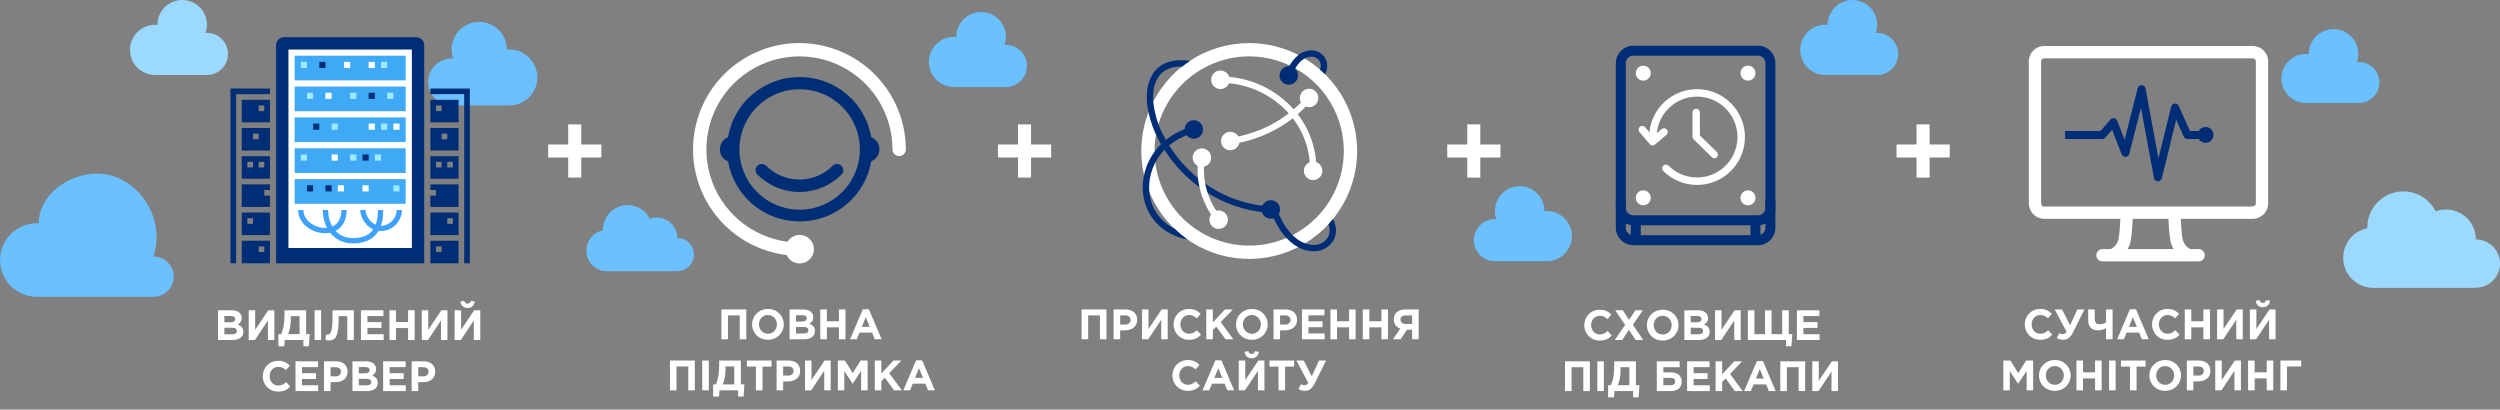 <svg width="940" height="154" viewBox="0 0 940 154" fill="none" xmlns="http://www.w3.org/2000/svg">
<rect x="0" y="0" width="940" height="154" fill="#808080" stroke="none"/>
<g clip-path="url(#clip0_984_2303)">
<path d="M169.805 22C170.022 22 170.227 22.047 170.439 22.064C170.029 20.957 169.815 19.787 169.805 18.607C169.805 15.854 170.899 13.214 172.845 11.268C174.792 9.322 177.432 8.228 180.184 8.228C182.937 8.228 185.577 9.322 187.523 11.268C189.47 13.214 190.563 15.854 190.563 18.607C190.563 18.635 190.557 18.67 190.557 18.704C190.875 18.654 191.195 18.622 191.516 18.607C192.899 18.606 194.268 18.877 195.546 19.405C196.823 19.933 197.984 20.708 198.962 21.685C199.941 22.662 200.717 23.823 201.246 25.1C201.775 26.377 202.048 27.746 202.048 29.129C202.048 30.511 201.775 31.88 201.246 33.157C200.717 34.435 199.941 35.595 198.962 36.572C197.984 37.549 196.823 38.324 195.546 38.852C194.268 39.38 192.899 39.652 191.516 39.65H169.805C167.465 39.65 165.22 38.721 163.565 37.066C161.91 35.41 160.98 33.166 160.98 30.825C160.98 28.485 161.91 26.24 163.565 24.585C165.22 22.93 167.465 22 169.805 22Z" fill="#6BC0FF"/>
<path d="M106.816 13.987H156.499C157.294 13.987 158.057 14.303 158.62 14.866C159.183 15.428 159.499 16.191 159.499 16.987V99.021H103.816V16.987C103.816 16.191 104.132 15.428 104.695 14.866C105.258 14.303 106.021 13.987 106.816 13.987Z" fill="#002E76"/>
<path d="M154.859 18.627H108.457V93.247H154.859V18.627Z" fill="white"/>
<path d="M152.539 20.947H110.777V30.228H152.539V20.947Z" fill="#3FA9F5"/>
<path d="M152.539 32.548H110.777V41.828H152.539V32.548Z" fill="#3FA9F5"/>
<path d="M152.539 44.148H110.777V53.429H152.539V44.148Z" fill="#3FA9F5"/>
<path d="M152.539 55.748H110.777V65.029H152.539V55.748Z" fill="#3FA9F5"/>
<path d="M152.539 67.349H110.777V76.629H152.539V67.349Z" fill="#3FA9F5"/>
<path d="M113.098 78.95C113.098 87.438 129.338 90.985 129.338 78.95" stroke="#3FA1FB" stroke-width="2" stroke-linejoin="round"/>
<path d="M150.135 78.951C150.101 80.772 149.367 82.51 148.087 83.805C146.807 85.101 145.077 85.854 143.257 85.91C139.757 85.91 136.861 82.885 136.379 78.951" stroke="#3FA1FB" stroke-width="2" stroke-linejoin="round"/>
<path d="M143.091 78.951C143.091 84.162 141.617 90.521 132.733 90.521C125.59 90.521 122.375 84.501 122.375 78.951" stroke="#3FA1FB" stroke-width="2" stroke-linejoin="round"/>
<path d="M115.418 23.267H113.098V25.587H115.418V23.267Z" fill="#9FE9F8"/>
<path d="M122.375 23.267H120.055V25.587H122.375V23.267Z" fill="#002F76"/>
<path d="M145.578 23.267H143.258V25.587H145.578V23.267Z" fill="#9FE9F8"/>
<path d="M140.937 23.267H138.617V25.587H140.937V23.267Z" fill="white"/>
<path d="M131.656 23.267H129.336V25.587H131.656V23.267Z" fill="white"/>
<path d="M117.738 34.868H115.418V37.188H117.738V34.868Z" fill="#9FE9F8"/>
<path d="M124.695 34.868H122.375V37.188H124.695V34.868Z" fill="white"/>
<path d="M147.898 34.868H145.578V37.188H147.898V34.868Z" fill="#9FE9F8"/>
<path d="M140.937 34.868H138.617V37.188H140.937V34.868Z" fill="#002F76"/>
<path d="M133.976 34.868H131.656V37.188H133.976V34.868Z" fill="#9FE9F8"/>
<path d="M127.015 46.468H124.695V48.788H127.015V46.468Z" fill="#9FE9F8"/>
<path d="M120.058 46.468H117.738V48.788H120.058V46.468Z" fill="#002F76"/>
<path d="M145.578 46.468H143.258V48.788H145.578V46.468Z" fill="#9FE9F8"/>
<path d="M140.937 46.468H138.617V48.788H140.937V46.468Z" fill="white"/>
<path d="M150.219 46.468H147.898V48.788H150.219V46.468Z" fill="white"/>
<path d="M115.418 58.069H113.098V60.389H115.418V58.069Z" fill="#9FE9F8"/>
<path d="M127.015 58.069H124.695V60.389H127.015V58.069Z" fill="white"/>
<path d="M143.258 58.069H140.938V60.389H143.258V58.069Z" fill="#9FE9F8"/>
<path d="M138.617 58.069H136.297V60.389H138.617V58.069Z" fill="#002F76"/>
<path d="M133.976 58.069H131.656V60.389H133.976V58.069Z" fill="#9FE9F8"/>
<path d="M117.738 69.669H115.418V71.989H117.738V69.669Z" fill="#002F76"/>
<path d="M124.695 69.669H122.375V71.989H124.695V69.669Z" fill="#002F76"/>
<path d="M150.219 69.669H147.898V71.989H150.219V69.669Z" fill="#9FE9F8"/>
<path d="M138.617 69.669H136.297V71.989H138.617V69.669Z" fill="white"/>
<path d="M129.336 69.669H127.016V71.989H129.336V69.669Z" fill="white"/>
<path d="M101.495 33.286V35.406H88.776V99H86.656V33.286H101.495Z" fill="#002E76"/>
<path d="M101.498 90.521H90.898V99H101.498V90.521ZM99.378 92.641V94.761H97.258V92.641H99.378Z" fill="#002E76"/>
<path d="M101.498 79.922H90.898V88.401H101.498V79.922ZM95.138 82.042V84.162H93.018V82.042H95.138Z" fill="#002E76"/>
<path d="M101.498 48.124H90.898V56.604H101.498V48.124ZM97.258 50.244V52.364H95.138V50.244H97.258Z" fill="#002E76"/>
<path d="M90.898 37.525V46.005H101.498V37.525H90.898ZM97.258 39.645H99.378V41.765H97.258V39.645Z" fill="#002E76"/>
<path d="M101.498 58.724H90.898V67.203H101.498V58.724ZM95.138 62.963H93.018V60.843H95.138V62.963ZM99.378 60.843V62.963H97.258V60.843H99.378Z" fill="#002E76"/>
<path d="M101.497 71.442H99.377V73.562H101.497V77.802H90.898V69.323H101.497V71.442Z" fill="#002E76"/>
<path d="M161.816 33.286V35.406H174.535V99H176.655V33.286H161.816Z" fill="#002E76"/>
<path d="M161.816 92.641V99H172.416V90.521H161.816V92.641ZM166.056 92.641V94.761H163.936V92.641H166.056Z" fill="#002E76"/>
<path d="M161.816 88.401H172.416V79.922H161.816V88.401ZM170.296 82.042V84.162H168.176V82.042H170.296Z" fill="#002E76"/>
<path d="M161.816 50.244V56.604H172.416V48.124H161.816V50.244ZM168.176 50.244V52.364H166.056V50.244H168.176Z" fill="#002E76"/>
<path d="M161.816 37.525V46.005H172.416V37.525H161.816ZM166.056 41.765H163.936V39.645H166.056L166.056 41.765Z" fill="#002E76"/>
<path d="M161.816 60.843V67.203H172.416V58.724H161.816V60.843ZM168.176 60.843H170.296V62.963H168.176V60.843ZM166.056 60.843V62.963H163.936V60.843H166.056Z" fill="#002E76"/>
<path d="M161.816 71.442H163.936V73.562H161.816V77.802H172.415V69.323H161.816V71.442Z" fill="#002E76"/>
<path d="M886.723 23.311C886.528 23.311 886.344 23.352 886.155 23.368C886.522 22.375 886.714 21.326 886.723 20.267C886.724 19.043 886.484 17.832 886.017 16.701C885.549 15.57 884.864 14.543 883.999 13.677C883.134 12.811 882.108 12.124 880.977 11.656C879.847 11.187 878.635 10.946 877.412 10.946C876.188 10.946 874.977 11.187 873.846 11.656C872.716 12.124 871.689 12.811 870.824 13.677C869.96 14.543 869.274 15.57 868.807 16.701C868.339 17.832 868.099 19.043 868.101 20.267C868.101 20.292 868.106 20.323 868.106 20.354C867.821 20.31 867.534 20.281 867.246 20.267C866.016 20.239 864.794 20.457 863.649 20.909C862.505 21.36 861.463 22.035 860.583 22.895C859.704 23.755 859.005 24.782 858.528 25.915C858.051 27.049 857.805 28.267 857.805 29.497C857.805 30.727 858.051 31.944 858.528 33.078C859.005 34.212 859.704 35.239 860.583 36.098C861.463 36.958 862.505 37.634 863.649 38.085C864.794 38.536 866.016 38.754 867.246 38.726H886.723C887.752 38.754 888.777 38.575 889.736 38.2C890.696 37.825 891.57 37.262 892.308 36.543C893.046 35.825 893.632 34.966 894.033 34.017C894.433 33.068 894.64 32.049 894.64 31.019C894.64 29.989 894.433 28.969 894.033 28.02C893.632 27.072 893.046 26.213 892.308 25.494C891.57 24.776 890.696 24.212 889.736 23.837C888.777 23.463 887.752 23.284 886.723 23.311Z" fill="#6BC0FF"/>
<path d="M469.704 21.194C476.741 21.194 483.62 23.281 489.471 27.19C495.322 31.1 499.882 36.657 502.575 43.158C505.268 49.659 505.972 56.813 504.6 63.715C503.227 70.616 499.838 76.956 494.862 81.932C489.886 86.907 483.547 90.296 476.645 91.669C469.743 93.041 462.589 92.337 456.088 89.644C449.587 86.951 444.03 82.391 440.121 76.54C436.211 70.689 434.125 63.81 434.125 56.773C434.135 47.34 437.887 38.296 444.558 31.626C451.228 24.956 460.271 21.204 469.704 21.194ZM469.704 16.194C461.679 16.194 453.833 18.574 447.16 23.033C440.486 27.491 435.285 33.829 432.214 41.244C429.143 48.659 428.339 56.818 429.905 64.69C431.47 72.561 435.335 79.792 441.01 85.467C446.686 91.142 453.916 95.007 461.788 96.573C469.659 98.138 477.818 97.335 485.233 94.263C492.648 91.192 498.986 85.991 503.445 79.318C507.904 72.644 510.283 64.799 510.283 56.773C510.271 46.014 505.992 35.7 498.384 28.093C490.777 20.485 480.463 16.206 469.704 16.194Z" fill="white"/>
<path d="M444.513 25.029C445.462 24.273 446.446 23.558 447.462 22.885L445.486 22.665C440.042 22.287 435.943 24.027 433.507 27.691C431.123 31.277 430.601 36.486 431.843 42.308C432.594 45.703 433.777 48.987 435.365 52.081C435.725 52.794 436.12 53.512 436.531 54.231C437.115 53.659 437.728 53.117 438.368 52.606C438.069 52.071 437.767 51.535 437.498 51.002C435.414 47.052 434.103 42.741 433.635 38.3C433.334 34.595 433.934 31.367 435.497 29.015C437.314 26.284 440.426 24.92 444.513 25.029Z" fill="#002E76"/>
<path d="M439.605 54.689C442.446 52.368 445.759 50.694 449.313 49.784L450.13 49.564L449.505 47.257L448.691 47.477C444.93 48.447 441.414 50.194 438.37 52.606C437.731 53.117 437.118 53.659 436.533 54.231C433.344 57.373 431.138 61.374 430.183 65.748C429.765 67.635 429.598 69.568 429.687 71.498C430.168 81.01 436.802 88.245 446.639 90.101C444.866 88.866 443.192 87.493 441.636 85.993C438.95 84.701 436.655 82.721 434.984 80.253C433.313 77.785 432.326 74.918 432.124 71.945C432.109 71.755 432.084 71.564 432.075 71.376C431.967 68.614 432.422 65.859 433.411 63.278C434.4 60.697 435.904 58.344 437.83 56.361C438.39 55.771 438.982 55.213 439.605 54.689Z" fill="#002E76"/>
<path d="M477.493 78.445L478.84 77.966L478.855 77.652L478.01 77.611C459.593 76.701 446.531 65.762 439.603 54.689C438.98 55.213 438.388 55.771 437.828 56.361C445.163 67.837 458.783 79.057 477.893 79.999L478.069 80.007C477.972 79.752 477.87 79.503 477.777 79.242L477.493 78.445Z" fill="#002E76"/>
<path d="M501.221 82.353C500.664 83.037 500.085 83.701 499.484 84.347C499.82 85.132 499.976 85.983 499.94 86.836C499.904 87.689 499.676 88.524 499.275 89.278C498.613 90.287 497.675 91.083 496.572 91.572C495.469 92.06 494.248 92.22 493.057 92.032C492.259 91.952 491.475 91.773 490.721 91.499C486.35 89.948 482.46 85.264 480.03 78.44L479.748 77.644L478.841 77.966L478.738 80.041L478.07 80.007C480.425 86.202 483.985 90.736 488.104 92.945C489.568 93.748 491.178 94.248 492.839 94.415C493.177 94.444 493.509 94.461 493.838 94.461C495.328 94.517 496.807 94.179 498.124 93.48C499.442 92.781 500.551 91.747 501.341 90.482C502.721 88.108 502.647 85.222 501.221 82.353Z" fill="#002E76"/>
<path d="M477.776 79.242C477.869 79.503 477.971 79.752 478.068 80.007L478.736 80.041L478.839 77.966L477.492 78.445L477.776 79.242Z" fill="#002E76"/>
<path d="M497.79 21.15C497.069 20.286 496.127 19.633 495.064 19.261C494.002 18.889 492.858 18.811 491.755 19.036C490.464 19.287 489.252 19.844 488.222 20.662C485.904 22.614 484.221 25.213 483.387 28.126L483.121 28.93L485.393 29.675L485.657 28.874C486.784 25.46 488.536 23.056 490.589 21.971C491.085 21.697 491.62 21.501 492.176 21.391C492.855 21.245 493.561 21.284 494.22 21.504C494.879 21.724 495.467 22.116 495.923 22.641C496.287 23.141 496.516 23.727 496.587 24.342C496.657 24.957 496.568 25.579 496.327 26.149C496.976 26.713 497.611 27.293 498.222 27.896L498.427 27.411C498.912 26.411 499.109 25.296 498.996 24.19C498.884 23.085 498.466 22.032 497.79 21.15Z" fill="#002E76"/>
<path d="M448.877 52.149C450.798 52.149 452.355 50.592 452.355 48.671C452.355 46.75 450.798 45.192 448.877 45.192C446.956 45.192 445.398 46.75 445.398 48.671C445.398 50.592 446.956 52.149 448.877 52.149Z" fill="#002E76"/>
<path d="M491.904 35.337L491.377 35.996C488.196 39.979 478.994 49.498 462.292 51.904L461.453 52.024L461.798 54.39L462.634 54.27C480.171 51.743 489.885 41.694 493.246 37.49L493.775 36.83L491.904 35.337Z" fill="white"/>
<path d="M459.223 81.963C456.13 78.073 451.223 69.959 453.094 59.347L453.241 58.515L450.888 58.097L450.741 58.931C448.707 70.469 454.009 79.247 457.351 83.453L457.877 84.113L459.748 82.625L459.223 81.963Z" fill="white"/>
<path d="M485.098 39.705C481.671 36.236 477.589 33.483 473.09 31.603C468.59 29.724 463.763 28.756 458.887 28.756H458.743L457.895 28.759L457.913 31.152L458.756 31.147C463.336 31.127 467.874 32.022 472.104 33.778C476.333 35.535 480.17 38.118 483.389 41.376C486.395 44.382 488.76 47.968 490.339 51.916C491.918 55.864 492.678 60.091 492.574 64.342L492.551 65.186L494.944 65.253L494.967 64.408C495.081 59.837 494.265 55.29 492.568 51.043C490.872 46.797 488.33 42.939 485.098 39.705Z" fill="white"/>
<path d="M451.916 62.749C453.837 62.749 455.394 61.192 455.394 59.271C455.394 57.35 453.837 55.793 451.916 55.793C449.995 55.793 448.438 57.35 448.438 59.271C448.438 61.192 449.995 62.749 451.916 62.749Z" fill="white"/>
<path d="M458.205 86.079C460.126 86.079 461.683 84.522 461.683 82.601C461.683 80.68 460.126 79.123 458.205 79.123C456.284 79.123 454.727 80.68 454.727 82.601C454.727 84.522 456.284 86.079 458.205 86.079Z" fill="white"/>
<path d="M493.72 67.72C495.641 67.72 497.199 66.162 497.199 64.241C497.199 62.32 495.641 60.763 493.72 60.763C491.799 60.763 490.242 62.32 490.242 64.241C490.242 66.162 491.799 67.72 493.72 67.72Z" fill="white"/>
<path d="M458.876 26.522C458.189 26.523 457.517 26.727 456.945 27.11C456.374 27.492 455.929 28.035 455.666 28.671C455.403 29.306 455.335 30.005 455.47 30.68C455.604 31.354 455.936 31.973 456.422 32.459C456.908 32.945 457.528 33.276 458.203 33.41C458.877 33.544 459.576 33.475 460.211 33.212C460.846 32.948 461.389 32.503 461.771 31.931C462.153 31.359 462.357 30.687 462.357 29.999C462.356 29.077 461.989 28.193 461.336 27.541C460.683 26.889 459.799 26.522 458.876 26.522Z" fill="white"/>
<path d="M462.588 56.505C464.509 56.505 466.066 54.947 466.066 53.026C466.066 51.106 464.509 49.548 462.588 49.548C460.667 49.548 459.109 51.106 459.109 53.026C459.109 54.947 460.667 56.505 462.588 56.505Z" fill="white"/>
<path d="M492.213 40.315C494.134 40.315 495.691 38.758 495.691 36.837C495.691 34.916 494.134 33.359 492.213 33.359C490.292 33.359 488.734 34.916 488.734 36.837C488.734 38.758 490.292 40.315 492.213 40.315Z" fill="white"/>
<path d="M477.822 82.237C479.743 82.237 481.3 80.679 481.3 78.758C481.3 76.838 479.743 75.28 477.822 75.28C475.901 75.28 474.344 76.838 474.344 78.758C474.344 80.679 475.901 82.237 477.822 82.237Z" fill="#002E76"/>
<path d="M484.576 31.857C486.497 31.857 488.054 30.3 488.054 28.379C488.054 26.458 486.497 24.901 484.576 24.901C482.655 24.901 481.098 26.458 481.098 28.379C481.098 30.3 482.655 31.857 484.576 31.857Z" fill="#002E76"/>
<path d="M260.901 95.722C260.901 97.371 260.246 98.953 259.08 100.119C257.914 101.285 256.332 101.94 254.683 101.94V101.989H228.257C226.33 101.989 224.471 101.273 223.042 99.98C221.612 98.686 220.715 96.908 220.523 94.99C220.331 93.073 220.859 91.152 222.004 89.601C223.148 88.05 224.828 86.98 226.718 86.599C226.718 86.547 226.702 86.499 226.702 86.444C226.697 84.347 227.4 82.309 228.698 80.662C229.995 79.015 231.812 77.855 233.852 77.369C235.892 76.884 238.036 77.103 239.937 77.989C241.837 78.876 243.382 80.379 244.321 82.254C245.483 81.826 246.73 81.685 247.958 81.843C249.186 82 250.357 82.451 251.373 83.158C252.39 83.865 253.22 84.806 253.795 85.903C254.369 86.999 254.671 88.218 254.674 89.456H254.683V89.504C256.332 89.504 257.914 90.159 259.08 91.326C260.246 92.492 260.901 94.073 260.901 95.722Z" fill="#6BC0FF"/>
<path d="M378.209 16.892C378.014 16.892 377.83 16.933 377.641 16.949C378.008 15.956 378.2 14.907 378.209 13.848C378.21 12.624 377.97 11.412 377.503 10.282C377.035 9.151 376.35 8.123 375.485 7.258C374.62 6.392 373.593 5.705 372.463 5.237C371.333 4.768 370.121 4.527 368.898 4.527C367.674 4.527 366.463 4.768 365.332 5.237C364.202 5.705 363.175 6.392 362.31 7.258C361.446 8.123 360.76 9.151 360.293 10.282C359.825 11.412 359.585 12.624 359.587 13.848C359.587 13.873 359.592 13.904 359.592 13.935C359.307 13.89 359.02 13.861 358.732 13.848C357.49 13.844 356.26 14.086 355.112 14.558C353.963 15.031 352.919 15.726 352.04 16.603C351.161 17.48 350.463 18.521 349.987 19.668C349.511 20.815 349.266 22.045 349.266 23.287C349.266 24.529 349.511 25.758 349.987 26.905C350.463 28.052 351.161 29.094 352.04 29.971C352.919 30.848 353.963 31.542 355.112 32.015C356.26 32.488 357.49 32.729 358.732 32.726H378.209C380.308 32.726 382.322 31.892 383.807 30.407C385.292 28.922 386.126 26.909 386.126 24.809C386.126 22.709 385.292 20.695 383.807 19.211C382.322 17.726 380.308 16.892 378.209 16.892Z" fill="#6BC0FF"/>
<path d="M705.814 12.364C705.62 12.364 705.436 12.405 705.246 12.42C705.614 11.427 705.806 10.378 705.814 9.319C705.816 8.096 705.576 6.884 705.108 5.753C704.641 4.622 703.955 3.595 703.091 2.729C702.226 1.863 701.199 1.177 700.069 0.708C698.938 0.24 697.727 -0.001 696.503 -0.001C695.28 -0.001 694.068 0.24 692.938 0.708C691.808 1.177 690.781 1.863 689.916 2.729C689.051 3.595 688.365 4.622 687.898 5.753C687.431 6.884 687.191 8.096 687.192 9.319C687.192 9.345 687.197 9.376 687.197 9.406C686.913 9.362 686.626 9.333 686.338 9.319C685.096 9.316 683.865 9.557 682.717 10.03C681.569 10.503 680.525 11.197 679.645 12.074C678.766 12.951 678.068 13.993 677.592 15.14C677.116 16.287 676.871 17.516 676.871 18.758C676.871 20 677.116 21.23 677.592 22.377C678.068 23.524 678.766 24.566 679.645 25.442C680.525 26.319 681.569 27.014 682.717 27.487C683.865 27.959 685.096 28.201 686.338 28.197H705.814C707.912 28.195 709.924 27.36 711.407 25.875C712.889 24.391 713.722 22.378 713.722 20.28C713.722 18.182 712.889 16.17 711.407 14.685C709.924 13.201 707.912 12.366 705.814 12.364Z" fill="#6BC0FF"/>
<path d="M940 99.101C940 101.507 939.044 103.814 937.343 105.516C935.642 107.217 933.334 108.173 930.929 108.173V108.244H892.374C889.563 108.244 886.851 107.199 884.766 105.312C882.681 103.426 881.371 100.831 881.091 98.034C880.812 95.236 881.581 92.433 883.251 90.171C884.921 87.909 887.372 86.348 890.129 85.791C890.129 85.716 890.107 85.645 890.107 85.565C890.098 82.505 891.124 79.533 893.017 77.13C894.911 74.726 897.561 73.034 900.537 72.326C903.514 71.618 906.642 71.937 909.414 73.23C912.187 74.524 914.441 76.716 915.811 79.452C917.505 78.828 919.326 78.622 921.117 78.852C922.908 79.081 924.617 79.74 926.1 80.771C927.582 81.802 928.794 83.176 929.632 84.775C930.471 86.375 930.911 88.153 930.915 89.959H930.929V90.03C933.334 90.03 935.642 90.986 937.343 92.687C939.044 94.388 940 96.695 940 99.101Z" fill="#9CD9FF"/>
<path d="M562.085 82.378C562.279 82.378 562.463 82.419 562.653 82.435C562.286 81.442 562.093 80.393 562.085 79.334C562.084 78.11 562.323 76.898 562.791 75.768C563.258 74.637 563.944 73.609 564.809 72.744C565.673 71.878 566.7 71.191 567.83 70.723C568.961 70.254 570.172 70.013 571.396 70.013C572.619 70.013 573.831 70.254 574.961 70.723C576.092 71.191 577.118 71.878 577.983 72.744C578.848 73.609 579.534 74.637 580.001 75.768C580.468 76.898 580.708 78.11 580.707 79.334C580.707 79.359 580.702 79.39 580.702 79.421C580.986 79.376 581.274 79.347 581.562 79.334C582.803 79.331 584.033 79.572 585.182 80.045C586.33 80.518 587.373 81.213 588.253 82.089C589.132 82.966 589.829 84.008 590.305 85.155C590.781 86.302 591.026 87.531 591.026 88.773C591.026 90.015 590.781 91.244 590.305 92.391C589.829 93.538 589.132 94.579 588.253 95.456C587.373 96.333 586.33 97.028 585.182 97.501C584.033 97.974 582.803 98.215 581.562 98.212H562.085C559.985 98.212 557.971 97.378 556.487 95.893C555.002 94.408 554.168 92.395 554.168 90.295C554.168 88.195 555.002 86.182 556.487 84.697C557.971 83.212 559.985 82.378 562.085 82.378Z" fill="#6BC0FF"/>
<path d="M271.258 127.564V116.364H280.602V127.564H278.138V118.588H273.722V127.564H271.258ZM288.729 127.756C285.273 127.756 282.793 125.18 282.793 121.964C282.793 118.78 285.305 116.172 288.761 116.172C292.217 116.172 294.697 118.748 294.697 121.964C294.697 125.148 292.185 127.756 288.729 127.756ZM288.761 125.484C290.745 125.484 292.121 123.916 292.121 121.964C292.121 120.044 290.713 118.444 288.729 118.444C286.745 118.444 285.369 120.012 285.369 121.964C285.369 123.884 286.777 125.484 288.761 125.484ZM296.883 127.564V116.364H302.083C303.363 116.364 304.371 116.716 305.011 117.356C305.523 117.868 305.779 118.492 305.779 119.292C305.779 120.556 305.107 121.26 304.307 121.708C305.603 122.204 306.403 122.956 306.403 124.492C306.403 126.54 304.739 127.564 302.211 127.564H296.883ZM299.283 120.892H301.555C302.643 120.892 303.331 120.54 303.331 119.676C303.331 118.94 302.755 118.524 301.715 118.524H299.283V120.892ZM299.283 125.404H302.211C303.299 125.404 303.955 125.02 303.955 124.156C303.955 123.404 303.395 122.94 302.131 122.94H299.283V125.404ZM308.43 127.564V116.364H310.894V120.796H315.438V116.364H317.902V127.564H315.438V123.068H310.894V127.564H308.43ZM319.626 127.564L324.426 116.284H326.698L331.498 127.564H328.922L327.898 125.052H323.162L322.138 127.564H319.626ZM324.042 122.876H327.018L325.53 119.244L324.042 122.876Z" fill="white"/>
<path d="M251.907 146.764V135.564H261.251V146.764H258.786V137.788H254.371V146.764H251.907ZM264.05 146.764V135.564H266.514V146.764H264.05ZM268.129 149.1V144.54H269.185C270.017 142.604 270.417 140.7 270.417 136.876V135.564H278.561V144.54H279.905L279.585 149.1H277.521V146.764H270.513L270.353 149.1H268.129ZM276.097 137.788H272.785V138.924C272.785 141.292 272.417 142.988 271.777 144.54H276.097V137.788ZM284.233 146.764V137.836H280.825V135.564H290.105V137.836H286.697V146.764H284.233ZM292 146.764V135.564H296.576C299.248 135.564 300.864 137.148 300.864 139.468C300.864 142.06 298.848 143.404 296.336 143.404H294.464V146.764H292ZM294.464 141.212H296.416C297.648 141.212 298.368 140.476 298.368 139.484C298.368 138.38 297.6 137.788 296.368 137.788H294.464V141.212ZM312.336 135.564V146.764H309.904V139.42L305.008 146.764H302.688V135.564H305.12V142.908L310.048 135.564H312.336ZM315.032 146.764V135.564H317.688L320.632 140.3L323.576 135.564H326.232V146.764H323.784V139.452L320.632 144.236H320.568L317.448 139.5V146.764H315.032ZM328.922 146.764V135.564H331.386V140.46L335.93 135.564H338.906L334.346 140.316L339.114 146.764H336.154L332.682 141.996L331.386 143.34V146.764H328.922ZM339.65 146.764L344.45 135.484H346.722L351.522 146.764H348.946L347.922 144.252H343.186L342.162 146.764H339.65ZM344.066 142.076H347.042L345.554 138.444L344.066 142.076Z" fill="white"/>
<path d="M387.67 59.224V66.773H382.762V59.224H375.238V54.324H382.762V46.773H387.67V54.324H395.238V59.224L387.67 59.224Z" fill="white"/>
<path d="M218.553 59.224V66.773H213.645V59.224H206.121V54.324H213.645V46.773H218.553V54.324H226.121V59.224L218.553 59.224Z" fill="white"/>
<path d="M556.6 59.224V66.773H551.692V59.224H544.168V54.324H551.692V46.773H556.6V54.324H564.168V59.224L556.6 59.224Z" fill="white"/>
<path d="M725.53 59.224V66.773H720.622V59.224H713.098V54.324H720.622V46.773H725.53V54.324H733.098V59.224L725.53 59.224Z" fill="white"/>
<path d="M406.688 127.564V116.364H416.032V127.564H413.568V118.588H409.152V127.564H406.688ZM418.719 127.564V116.364H423.295C425.967 116.364 427.583 117.948 427.583 120.268C427.583 122.86 425.567 124.204 423.055 124.204H421.183V127.564H418.719ZM421.183 122.012H423.135C424.367 122.012 425.087 121.276 425.087 120.284C425.087 119.18 424.319 118.588 423.087 118.588H421.183V122.012ZM439.055 116.364V127.564H436.623V120.22L431.727 127.564H429.407V116.364H431.839V123.708L436.767 116.364H439.055ZM446.998 127.756C443.702 127.756 441.254 125.212 441.254 121.964C441.254 118.78 443.654 116.172 447.094 116.172C449.206 116.172 450.39 116.972 451.43 117.996L449.958 119.692C449.094 118.908 448.358 118.444 447.078 118.444C445.19 118.444 443.83 120.012 443.83 121.964C443.83 123.884 445.158 125.484 447.078 125.484C448.358 125.484 449.142 124.972 450.022 124.172L451.59 125.852C450.438 127.084 449.158 127.756 446.998 127.756ZM453.563 127.564V116.364H456.027V121.26L460.571 116.364H463.547L458.987 121.116L463.755 127.564H460.795L457.323 122.796L456.027 124.14V127.564H453.563ZM470.69 127.756C467.234 127.756 464.754 125.18 464.754 121.964C464.754 118.78 467.266 116.172 470.722 116.172C474.178 116.172 476.658 118.748 476.658 121.964C476.658 125.148 474.146 127.756 470.69 127.756ZM470.722 125.484C472.706 125.484 474.082 123.916 474.082 121.964C474.082 120.044 472.674 118.444 470.69 118.444C468.706 118.444 467.33 120.012 467.33 121.964C467.33 123.884 468.738 125.484 470.722 125.484ZM478.844 127.564V116.364H483.42C486.092 116.364 487.708 117.948 487.708 120.268C487.708 122.86 485.692 124.204 483.18 124.204H481.308V127.564H478.844ZM481.308 122.012H483.26C484.492 122.012 485.212 121.276 485.212 120.284C485.212 119.18 484.444 118.588 483.212 118.588H481.308V122.012ZM489.532 127.564V116.364H497.98V118.556H491.98V120.828H497.26V123.02H491.98V125.372H498.06V127.564H489.532ZM500.25 127.564V116.364H502.714V120.796H507.258V116.364H509.722V127.564H507.258V123.068H502.714V127.564H500.25ZM512.407 127.564V116.364H514.871V120.796H519.415V116.364H521.879V127.564H519.415V123.068H514.871V127.564H512.407ZM533.427 116.364V127.564H530.963V123.98H529.027L526.627 127.564H523.747L526.483 123.564C525.059 123.036 524.083 121.9 524.083 120.06C524.083 117.74 525.683 116.364 528.307 116.364H533.427ZM528.467 121.804H530.963V118.588H528.515C527.315 118.588 526.579 119.132 526.579 120.22C526.579 121.164 527.267 121.804 528.467 121.804Z" fill="white"/>
<path d="M446.569 146.956C443.273 146.956 440.825 144.412 440.825 141.164C440.825 137.98 443.225 135.372 446.665 135.372C448.777 135.372 449.961 136.172 451.001 137.196L449.529 138.892C448.665 138.108 447.929 137.644 446.649 137.644C444.761 137.644 443.401 139.212 443.401 141.164C443.401 143.084 444.729 144.684 446.649 144.684C447.929 144.684 448.713 144.172 449.593 143.372L451.161 145.052C450.009 146.284 448.729 146.956 446.569 146.956ZM452.173 146.764L456.973 135.484H459.245L464.045 146.764H461.469L460.445 144.252H455.709L454.685 146.764H452.173ZM456.589 142.076H459.565L458.077 138.444L456.589 142.076ZM475.422 135.564V146.764H472.99V139.42L468.094 146.764H465.774V135.564H468.206V142.908L473.134 135.564H475.422ZM470.638 134.716C469.166 134.716 468.174 133.82 467.95 132.284L469.374 132.028C469.582 132.684 469.966 133.1 470.638 133.1C471.31 133.1 471.694 132.684 471.902 132.028L473.326 132.284C473.102 133.82 472.11 134.716 470.638 134.716ZM480.725 146.764V137.836H477.317V135.564H486.597V137.836H483.189V146.764H480.725ZM493.228 141.484L495.932 135.564H498.604L494.3 144.22C493.324 146.172 492.204 146.94 490.636 146.94C489.676 146.94 488.924 146.684 488.22 146.284L489.18 144.476C489.628 144.748 490.076 144.844 490.508 144.844C490.956 144.844 491.468 144.636 491.916 143.948L487.436 135.564H490.188L493.228 141.484Z" fill="white"/>
<path d="M601.432 128.044C598.136 128.044 595.688 125.5 595.688 122.252C595.688 119.068 598.088 116.46 601.528 116.46C603.64 116.46 604.824 117.26 605.864 118.284L604.392 119.98C603.528 119.196 602.792 118.732 601.512 118.732C599.624 118.732 598.264 120.3 598.264 122.252C598.264 124.172 599.592 125.772 601.512 125.772C602.792 125.772 603.576 125.26 604.456 124.46L606.024 126.14C604.872 127.372 603.592 128.044 601.432 128.044ZM607.148 127.852L611.052 122.156L607.308 116.652H610.188L612.54 120.284L614.908 116.652H617.708L613.964 122.124L617.868 127.852H614.988L612.476 124.012L609.948 127.852H607.148ZM625.155 128.044C621.699 128.044 619.219 125.468 619.219 122.252C619.219 119.068 621.731 116.46 625.187 116.46C628.643 116.46 631.123 119.036 631.123 122.252C631.123 125.436 628.611 128.044 625.155 128.044ZM625.187 125.772C627.171 125.772 628.547 124.204 628.547 122.252C628.547 120.332 627.139 118.732 625.155 118.732C623.171 118.732 621.795 120.3 621.795 122.252C621.795 124.172 623.203 125.772 625.187 125.772ZM633.309 127.852V116.652H638.509C639.789 116.652 640.797 117.004 641.437 117.644C641.949 118.156 642.205 118.78 642.205 119.58C642.205 120.844 641.533 121.548 640.733 121.996C642.029 122.492 642.829 123.244 642.829 124.78C642.829 126.828 641.165 127.852 638.637 127.852H633.309ZM635.709 121.18H637.981C639.069 121.18 639.757 120.828 639.757 119.964C639.757 119.228 639.181 118.812 638.141 118.812H635.709V121.18ZM635.709 125.692H638.637C639.725 125.692 640.381 125.308 640.381 124.444C640.381 123.692 639.821 123.228 638.557 123.228H635.709V125.692ZM654.504 116.652V127.852H652.072V120.508L647.176 127.852H644.856V116.652H647.288V123.996L652.216 116.652H654.504ZM671.535 130.188V127.852H657.199V116.652H659.663V125.628H663.647V116.652H666.111V125.628H670.111V116.652H672.575V125.628H673.903L673.583 130.188H671.535ZM675.637 127.852V116.652H684.085V118.844H678.085V121.116H683.365V123.308H678.085V125.66H684.165V127.852H675.637Z" fill="white"/>
<path d="M588.442 147.052V135.852H597.786V147.052H595.322V138.076H590.906V147.052H588.442ZM600.585 147.052V135.852H603.049V147.052H600.585ZM604.664 149.388V144.828H605.72C606.552 142.892 606.952 140.988 606.952 137.164V135.852H615.096V144.828H616.44L616.12 149.388H614.056V147.052H607.048L606.888 149.388H604.664ZM612.632 138.076H609.32V139.212C609.32 141.58 608.952 143.276 608.312 144.828H612.632V138.076ZM625.421 138.076V140.028H628.381C630.909 140.028 632.317 141.404 632.317 143.5C632.317 145.788 630.733 147.052 628.141 147.052H622.957V135.852H631.549V138.076H625.421ZM628.125 142.076H625.421V144.828H628.141C629.293 144.828 629.853 144.38 629.853 143.404C629.853 142.54 629.293 142.076 628.125 142.076ZM634.348 147.052V135.852H642.796V138.044H636.796V140.316H642.076V142.508H636.796V144.86H642.876V147.052H634.348ZM645.067 147.052V135.852H647.531V140.748L652.075 135.852H655.051L650.491 140.604L655.259 147.052H652.299L648.827 142.284L647.531 143.628V147.052H645.067ZM655.794 147.052L660.594 135.772H662.866L667.666 147.052H665.09L664.066 144.54H659.33L658.306 147.052H655.794ZM660.21 142.364H663.186L661.698 138.732L660.21 142.364ZM669.395 147.052V135.852H678.739V147.052H676.275V138.076H671.859V147.052H669.395ZM691.074 135.852V147.052H688.642V139.708L683.746 147.052H681.426V135.852H683.858V143.196L688.786 135.852H691.074Z" fill="white"/>
<path d="M767.061 127.756C763.765 127.756 761.317 125.212 761.317 121.964C761.317 118.78 763.717 116.172 767.157 116.172C769.269 116.172 770.453 116.972 771.493 117.996L770.021 119.692C769.157 118.908 768.421 118.444 767.141 118.444C765.253 118.444 763.893 120.012 763.893 121.964C763.893 123.884 765.221 125.484 767.141 125.484C768.421 125.484 769.205 124.972 770.085 124.172L771.653 125.852C770.501 127.084 769.221 127.756 767.061 127.756ZM778.361 122.284L781.065 116.364H783.737L779.433 125.02C778.457 126.972 777.337 127.74 775.769 127.74C774.809 127.74 774.057 127.484 773.353 127.084L774.313 125.276C774.761 125.548 775.209 125.644 775.641 125.644C776.089 125.644 776.601 125.436 777.049 124.748L772.569 116.364H775.321L778.361 122.284ZM791.871 127.564V123.388C791.119 123.756 790.047 124.22 788.911 124.22C786.687 124.22 785.151 123.052 785.151 120.46V116.364H787.615V119.74C787.615 121.132 788.159 121.916 789.423 121.916C790.415 121.916 791.359 121.596 791.871 121.196V116.364H794.335V127.564H791.871ZM796.056 127.564L800.856 116.284H803.128L807.928 127.564H805.352L804.328 125.052H799.592L798.568 127.564H796.056ZM800.472 122.876H803.448L801.96 119.244L800.472 122.876ZM814.905 127.756C811.609 127.756 809.161 125.212 809.161 121.964C809.161 118.78 811.561 116.172 815.001 116.172C817.113 116.172 818.297 116.972 819.337 117.996L817.865 119.692C817.001 118.908 816.265 118.444 814.985 118.444C813.097 118.444 811.737 120.012 811.737 121.964C811.737 123.884 813.065 125.484 814.985 125.484C816.265 125.484 817.049 124.972 817.929 124.172L819.497 125.852C818.345 127.084 817.065 127.756 814.905 127.756ZM821.469 127.564V116.364H823.933V120.796H828.477V116.364H830.941V127.564H828.477V123.068H823.933V127.564H821.469ZM843.273 116.364V127.564H840.841V120.22L835.945 127.564H833.625V116.364H836.057V123.708L840.985 116.364H843.273ZM855.617 116.364V127.564H853.185V120.22L848.289 127.564H845.969V116.364H848.401V123.708L853.329 116.364H855.617ZM850.833 115.516C849.361 115.516 848.369 114.62 848.145 113.084L849.569 112.828C849.777 113.484 850.161 113.9 850.833 113.9C851.505 113.9 851.889 113.484 852.097 112.828L853.521 113.084C853.297 114.62 852.305 115.516 850.833 115.516Z" fill="white"/>
<path d="M753.262 146.764V135.564H755.918L758.862 140.3L761.806 135.564H764.462V146.764H762.014V139.452L758.862 144.236H758.798L755.678 139.5V146.764H753.262ZM772.593 146.956C769.137 146.956 766.657 144.38 766.657 141.164C766.657 137.98 769.169 135.372 772.625 135.372C776.081 135.372 778.561 137.948 778.561 141.164C778.561 144.348 776.049 146.956 772.593 146.956ZM772.625 144.684C774.609 144.684 775.985 143.116 775.985 141.164C775.985 139.244 774.577 137.644 772.593 137.644C770.609 137.644 769.233 139.212 769.233 141.164C769.233 143.084 770.641 144.684 772.625 144.684ZM780.746 146.764V135.564H783.21V139.996H787.754V135.564H790.218V146.764H787.754V142.268H783.21V146.764H780.746ZM793.015 146.764V135.564H795.479V146.764H793.015ZM800.886 146.764V137.836H797.478V135.564H806.758V137.836H803.35V146.764H800.886ZM814.093 146.956C810.637 146.956 808.157 144.38 808.157 141.164C808.157 137.98 810.669 135.372 814.125 135.372C817.581 135.372 820.061 137.948 820.061 141.164C820.061 144.348 817.549 146.956 814.093 146.956ZM814.125 144.684C816.109 144.684 817.485 143.116 817.485 141.164C817.485 139.244 816.077 137.644 814.093 137.644C812.109 137.644 810.733 139.212 810.733 141.164C810.733 143.084 812.141 144.684 814.125 144.684ZM822.246 146.764V135.564H826.822C829.494 135.564 831.11 137.148 831.11 139.468C831.11 142.06 829.094 143.404 826.582 143.404H824.71V146.764H822.246ZM824.71 141.212H826.662C827.894 141.212 828.614 140.476 828.614 139.484C828.614 138.38 827.846 137.788 826.614 137.788H824.71V141.212ZM842.582 135.564V146.764H840.15V139.42L835.254 146.764H832.934V135.564H835.366V142.908L840.294 135.564H842.582ZM845.278 146.764V135.564H847.742V139.996H852.286V135.564H854.75V146.764H852.286V142.268H847.742V146.764H845.278ZM859.898 137.788V146.764H857.434V135.564H865.258V137.788H859.898Z" fill="white"/>
<path d="M81.969 127.852V116.652H87.169C88.449 116.652 89.457 117.004 90.097 117.644C90.609 118.156 90.865 118.78 90.865 119.58C90.865 120.844 90.193 121.548 89.393 121.996C90.689 122.492 91.489 123.244 91.489 124.78C91.489 126.828 89.825 127.852 87.297 127.852H81.969ZM84.369 121.18H86.641C87.729 121.18 88.417 120.828 88.417 119.964C88.417 119.228 87.841 118.812 86.801 118.812H84.369V121.18ZM84.369 125.692H87.297C88.385 125.692 89.041 125.308 89.041 124.444C89.041 123.692 88.481 123.228 87.217 123.228H84.369V125.692ZM103.164 116.652V127.852H100.732V120.508L95.836 127.852H93.516V116.652H95.948V123.996L100.876 116.652H103.164ZM104.676 130.188V125.628H105.732C106.564 123.692 106.964 121.788 106.964 117.964V116.652H115.108V125.628H116.452L116.132 130.188H114.068V127.852H107.06L106.9 130.188H104.676ZM112.644 118.876H109.332V120.012C109.332 122.38 108.964 124.076 108.324 125.628H112.644V118.876ZM118.284 127.852V116.652H120.748V127.852H118.284ZM125.035 116.652H133.035V127.852H130.571V118.876H127.339V119.724C127.339 126.316 126.267 127.996 123.707 127.996C123.307 127.996 122.715 127.932 122.411 127.852L122.571 125.82C122.683 125.836 122.795 125.852 122.955 125.852C124.283 125.852 125.035 125.004 125.035 118.972V116.652ZM135.719 127.852V116.652H144.167V118.844H138.167V121.116H143.447V123.308H138.167V125.66H144.247V127.852H135.719ZM146.438 127.852V116.652H148.902V121.084H153.446V116.652H155.91V127.852H153.446V123.356H148.902V127.852H146.438ZM168.242 116.652V127.852H165.81V120.508L160.914 127.852H158.594V116.652H161.026V123.996L165.954 116.652H168.242ZM180.586 116.652V127.852H178.154V120.508L173.258 127.852H170.938V116.652H173.37V123.996L178.298 116.652H180.586ZM175.802 115.804C174.33 115.804 173.338 114.908 173.114 113.372L174.538 113.116C174.746 113.772 175.13 114.188 175.802 114.188C176.474 114.188 176.858 113.772 177.066 113.116L178.49 113.372C178.266 114.908 177.274 115.804 175.802 115.804Z" fill="white"/>
<path d="M104.545 147.244C101.249 147.244 98.801 144.7 98.801 141.452C98.801 138.268 101.201 135.66 104.641 135.66C106.753 135.66 107.937 136.46 108.977 137.484L107.505 139.18C106.641 138.396 105.905 137.932 104.625 137.932C102.737 137.932 101.377 139.5 101.377 141.452C101.377 143.372 102.705 144.972 104.625 144.972C105.905 144.972 106.689 144.46 107.569 143.66L109.137 145.34C107.985 146.572 106.705 147.244 104.545 147.244ZM111.11 147.052V135.852H119.558V138.044H113.558V140.316H118.838V142.508H113.558V144.86H119.638V147.052H111.11ZM121.828 147.052V135.852H126.404C129.076 135.852 130.692 137.436 130.692 139.756C130.692 142.348 128.676 143.692 126.164 143.692H124.292V147.052H121.828ZM124.292 141.5H126.244C127.476 141.5 128.196 140.764 128.196 139.772C128.196 138.668 127.428 138.076 126.196 138.076H124.292V141.5ZM132.516 147.052V135.852H137.716C138.996 135.852 140.004 136.204 140.644 136.844C141.156 137.356 141.412 137.98 141.412 138.78C141.412 140.044 140.74 140.748 139.94 141.196C141.236 141.692 142.036 142.444 142.036 143.98C142.036 146.028 140.372 147.052 137.844 147.052H132.516ZM134.916 140.38H137.188C138.276 140.38 138.964 140.028 138.964 139.164C138.964 138.428 138.388 138.012 137.348 138.012H134.916V140.38ZM134.916 144.892H137.844C138.932 144.892 139.588 144.508 139.588 143.644C139.588 142.892 139.028 142.428 137.764 142.428H134.916V144.892ZM144.063 147.052V135.852H152.511V138.044H146.511V140.316H151.791V142.508H146.511V144.86H152.591V147.052H144.063ZM154.782 147.052V135.852H159.358C162.03 135.852 163.646 137.436 163.646 139.756C163.646 142.348 161.63 143.692 159.118 143.692H157.246V147.052H154.782ZM157.246 141.5H159.198C160.43 141.5 161.15 140.764 161.15 139.772C161.15 138.668 160.382 138.076 159.15 138.076H157.246V141.5Z" fill="white"/>
<path d="M846.873 17.286H768.783C767.238 17.255 765.744 17.837 764.628 18.905C763.512 19.974 762.865 21.441 762.828 22.986V76.559C762.861 78.108 763.506 79.58 764.622 80.653C765.738 81.727 767.235 82.314 768.783 82.286H797.249C797.003 87.745 796.68 89.67 796.448 90.318C796.248 91.04 795.895 91.712 795.414 92.287C794.932 92.861 794.333 93.326 793.656 93.65H790.556C790.251 93.65 789.949 93.709 789.667 93.825C789.385 93.941 789.129 94.112 788.913 94.327C788.698 94.543 788.527 94.799 788.41 95.08C788.293 95.362 788.233 95.663 788.233 95.968C788.233 96.273 788.293 96.575 788.41 96.856C788.527 97.138 788.698 97.394 788.913 97.609C789.129 97.824 789.385 97.995 789.667 98.111C789.949 98.228 790.251 98.287 790.556 98.286H826.681C827.295 98.285 827.883 98.04 828.317 97.606C828.75 97.171 828.994 96.582 828.994 95.968C828.994 95.354 828.75 94.765 828.317 94.331C827.883 93.896 827.295 93.651 826.681 93.65H823.579C822.903 93.326 822.304 92.861 821.822 92.286C821.34 91.711 820.988 91.04 820.787 90.317C820.556 89.671 820.233 87.746 819.986 82.286H846.873C848.421 82.314 849.918 81.727 851.034 80.653C852.15 79.58 852.795 78.108 852.828 76.559V22.986C852.792 21.441 852.144 19.974 851.028 18.905C849.912 17.837 848.418 17.255 846.873 17.286ZM848.191 22.986V76.559C848.191 77.232 847.478 77.65 846.328 77.65H768.237C768.012 77.57 767.817 77.422 767.679 77.227C767.54 77.032 767.466 76.799 767.465 76.559V22.986C767.465 22.458 767.918 21.923 768.783 21.923H846.873C847.738 21.923 848.191 22.458 848.191 22.986ZM800.799 91.875C801.479 89.972 801.77 85.244 801.889 82.286H815.347C815.466 85.244 815.757 89.972 816.437 91.875C816.656 92.488 816.925 93.081 817.24 93.65H799.995C800.311 93.081 800.58 92.487 800.799 91.875Z" fill="white"/>
<path d="M829.275 47.729C828.745 47.73 828.225 47.873 827.768 48.141C827.311 48.41 826.934 48.795 826.675 49.258H823.44L819.185 39.818C819.057 39.533 818.843 39.296 818.573 39.138C818.304 38.981 817.992 38.912 817.681 38.94C817.37 38.969 817.076 39.093 816.839 39.297C816.602 39.501 816.435 39.773 816.361 40.077L811.581 59.557L806.714 33.238C806.652 32.902 806.477 32.597 806.217 32.374C805.958 32.151 805.63 32.023 805.288 32.012C804.947 32.001 804.611 32.107 804.338 32.312C804.065 32.518 803.87 32.811 803.786 33.142L798.854 52.581L796.062 45.382C795.968 45.141 795.814 44.928 795.614 44.764C795.414 44.6 795.175 44.49 794.92 44.446C794.665 44.402 794.403 44.424 794.159 44.511C793.916 44.598 793.699 44.747 793.53 44.943L789.794 49.258H776.469V52.258H790.48C790.695 52.258 790.908 52.212 791.103 52.123C791.299 52.033 791.473 51.902 791.614 51.74L794.166 48.791L797.754 58.044C797.872 58.339 798.078 58.59 798.346 58.761C798.613 58.932 798.927 59.015 799.244 58.999C799.561 58.98 799.864 58.86 800.109 58.657C800.354 58.454 800.529 58.179 800.607 57.87L805.009 40.517L809.9 66.965C809.962 67.302 810.138 67.608 810.399 67.831C810.659 68.054 810.989 68.181 811.331 68.191L811.374 68.192C811.71 68.192 812.036 68.079 812.3 67.872C812.564 67.665 812.751 67.375 812.831 67.049L818.238 45.017L821.103 51.374C821.222 51.638 821.414 51.861 821.656 52.018C821.899 52.175 822.181 52.258 822.47 52.258H826.707C826.975 52.708 827.357 53.08 827.815 53.337C828.272 53.593 828.788 53.725 829.312 53.719C829.836 53.714 830.35 53.57 830.801 53.304C831.253 53.038 831.627 52.658 831.885 52.202C832.144 51.746 832.278 51.23 832.275 50.706C832.271 50.181 832.131 49.667 831.866 49.215C831.602 48.762 831.224 48.386 830.769 48.126C830.314 47.865 829.799 47.728 829.275 47.729Z" fill="#002E76"/>
<path d="M13.698 83.962C13.978 83.95 14.258 83.975 14.531 84.038C14.531 73.366 25.733 65.268 36.404 65.268C48.817 65.268 58.883 76.696 58.883 89.109C58.875 91.605 58.466 94.084 57.672 96.45H57.748C59.754 96.453 61.676 97.251 63.094 98.67C64.511 100.089 65.308 102.013 65.308 104.019C65.308 106.025 64.511 107.949 63.094 109.368C61.676 110.787 59.754 111.585 57.748 111.588H13.774C10.125 111.575 6.63 110.12 4.05 107.539C1.471 104.958 0.018 101.461 0.008 97.813C-0.002 94.164 1.432 90.659 3.997 88.064C6.562 85.469 10.05 83.995 13.698 83.962Z" fill="#6BC0FF"/>
<path d="M77.818 12.364C77.624 12.364 77.44 12.405 77.25 12.42C77.617 11.427 77.81 10.378 77.818 9.319C77.819 8.096 77.579 6.884 77.112 5.753C76.645 4.622 75.959 3.595 75.094 2.729C74.23 1.863 73.203 1.177 72.073 0.708C70.942 0.24 69.731 -0.001 68.507 -0.001C67.284 -0.001 66.072 0.24 64.942 0.708C63.811 1.177 62.785 1.863 61.92 2.729C61.055 3.595 60.369 4.622 59.902 5.753C59.435 6.884 59.195 8.096 59.196 9.319C59.196 9.345 59.201 9.376 59.201 9.406C58.916 9.362 58.629 9.333 58.342 9.319C57.1 9.316 55.869 9.557 54.721 10.03C53.572 10.503 52.529 11.197 51.649 12.074C50.77 12.951 50.072 13.993 49.596 15.14C49.12 16.287 48.875 17.516 48.875 18.758C48.875 20 49.12 21.23 49.596 22.377C50.072 23.524 50.77 24.566 51.649 25.442C52.529 26.319 53.572 27.014 54.721 27.487C55.869 27.959 57.1 28.201 58.342 28.197H77.818C79.916 28.195 81.928 27.36 83.41 25.875C84.893 24.391 85.726 22.378 85.726 20.28C85.726 18.182 84.893 16.17 83.41 14.685C81.928 13.201 79.916 12.366 77.818 12.364Z" fill="#9CD9FF"/>
<path d="M313.08 62.342C309.766 65.649 305.275 67.506 300.593 67.506C295.911 67.506 291.42 65.649 288.106 62.342C287.888 62.124 287.63 61.951 287.346 61.833C287.061 61.715 286.757 61.655 286.449 61.655C286.141 61.655 285.836 61.715 285.552 61.833C285.268 61.951 285.009 62.123 284.792 62.341C284.574 62.559 284.402 62.817 284.284 63.101C284.166 63.386 284.105 63.691 284.105 63.998C284.106 64.306 284.166 64.611 284.284 64.895C284.402 65.179 284.574 65.438 284.792 65.655C288.986 69.841 294.668 72.191 300.593 72.191C306.517 72.191 312.2 69.841 316.394 65.655C316.611 65.438 316.784 65.179 316.902 64.895C317.02 64.611 317.08 64.306 317.08 63.998C317.08 63.691 317.02 63.386 316.902 63.101C316.784 62.817 316.612 62.559 316.394 62.341C316.176 62.123 315.918 61.951 315.634 61.833C315.349 61.715 315.044 61.655 314.737 61.655C314.429 61.655 314.124 61.715 313.84 61.833C313.556 61.951 313.297 62.124 313.08 62.342Z" fill="#002E76"/>
<path d="M327.586 51.573C326.66 46.197 324.147 41.22 320.369 37.284C320.272 37.183 320.178 37.078 320.079 36.978C320.027 36.925 319.971 36.942 319.918 36.889C317.387 34.368 314.383 32.372 311.078 31.015C307.774 29.658 304.234 28.967 300.661 28.981H300.659C297.087 28.967 293.547 29.658 290.242 31.015C286.938 32.372 283.934 34.368 281.402 36.889C281.349 36.942 281.294 36.959 281.241 37.012C281.142 37.112 281.048 37.2 280.951 37.301C277.174 41.234 274.66 46.208 273.735 51.582C272.824 51.961 272.046 52.601 271.498 53.422C270.951 54.243 270.659 55.208 270.66 56.194C270.663 57.162 270.958 58.106 271.506 58.903C272.055 59.7 272.832 60.313 273.735 60.661C274.834 66.998 278.14 72.742 283.068 76.876C287.995 81.01 294.227 83.266 300.659 83.246H300.661C307.094 83.266 313.325 81.009 318.253 76.875C323.181 72.741 326.487 66.996 327.586 60.659C328.493 60.295 329.271 59.669 329.819 58.859C330.367 58.049 330.66 57.094 330.66 56.116C330.66 55.138 330.367 54.183 329.819 53.373C329.271 52.564 328.493 51.937 327.586 51.573ZM300.66 78.846C295.89 78.844 291.243 77.336 287.38 74.537C283.518 71.738 280.638 67.791 279.151 63.259C277.663 58.727 277.645 53.841 279.098 49.298C280.552 44.755 283.402 40.786 287.244 37.959C291.085 35.131 295.721 33.589 300.491 33.551C305.261 33.514 309.921 34.983 313.806 37.75C317.692 40.516 320.604 44.439 322.129 48.959C323.654 53.479 323.712 58.364 322.297 62.919C320.855 67.531 317.979 71.563 314.088 74.427C310.196 77.292 305.492 78.84 300.66 78.846Z" fill="#002E76"/>
<path d="M300.586 16.194C290.394 16.193 280.587 20.082 273.166 27.068C265.745 34.054 261.272 43.609 260.658 53.782C260.045 63.956 263.339 73.979 269.867 81.806C276.394 89.632 285.664 94.672 295.782 95.895C296.273 96.986 297.116 97.88 298.175 98.437C299.235 98.993 300.45 99.179 301.627 98.965C302.804 98.751 303.875 98.148 304.671 97.255C305.466 96.361 305.939 95.227 306.015 94.032C306.091 92.838 305.766 91.653 305.09 90.666C304.414 89.678 303.428 88.945 302.287 88.584C301.147 88.222 299.918 88.252 298.797 88.67C297.676 89.088 296.726 89.868 296.1 90.888C289.427 90.024 283.145 87.255 278.006 82.912C272.867 78.569 269.09 72.836 267.126 66.401C265.162 59.965 265.096 53.1 266.935 46.628C268.773 40.156 272.44 34.351 277.494 29.909C282.548 25.468 288.775 22.577 295.43 21.585C302.085 20.593 308.885 21.54 315.015 24.314C321.144 27.088 326.345 31.571 329.992 37.225C333.639 42.88 335.578 49.465 335.577 56.194C335.577 56.858 335.841 57.495 336.311 57.965C336.78 58.434 337.417 58.698 338.082 58.698C338.746 58.698 339.383 58.434 339.852 57.965C340.322 57.495 340.586 56.858 340.586 56.194C340.574 45.589 336.356 35.422 328.857 27.923C321.358 20.424 311.191 16.206 300.586 16.194Z" fill="white"/>
<path d="M660.988 84.689H614.113C612.373 84.687 610.705 83.995 609.475 82.765C608.245 81.534 607.553 79.867 607.551 78.127V23.752C607.553 22.012 608.245 20.344 609.475 19.114C610.705 17.883 612.373 17.191 614.113 17.189H660.988C662.728 17.191 664.396 17.883 665.626 19.114C666.857 20.344 667.549 22.012 667.551 23.752V78.127C667.549 79.867 666.857 81.534 665.626 82.765C664.396 83.995 662.728 84.687 660.988 84.689ZM614.113 20.939C613.368 20.94 612.653 21.237 612.125 21.764C611.598 22.291 611.302 23.006 611.301 23.752V78.127C611.302 78.872 611.598 79.587 612.125 80.115C612.653 80.642 613.368 80.938 614.113 80.939H660.988C661.734 80.938 662.449 80.642 662.976 80.115C663.503 79.587 663.8 78.872 663.801 78.127V23.752C663.8 23.006 663.503 22.291 662.976 21.764C662.449 21.237 661.734 20.94 660.988 20.939H614.113Z" fill="#002E76"/>
<path d="M660.988 92.189H614.113C612.373 92.187 610.705 91.495 609.475 90.265C608.245 89.034 607.553 87.367 607.551 85.627V75.314H611.301V85.627C611.302 86.372 611.598 87.087 612.125 87.615C612.653 88.142 613.368 88.438 614.113 88.439H660.988C661.734 88.438 662.449 88.142 662.976 87.615C663.503 87.087 663.8 86.372 663.801 85.627V75.314H667.551V85.627C667.549 87.367 666.857 89.034 665.626 90.265C664.396 91.495 662.728 92.187 660.988 92.189Z" fill="#002E76"/>
<path d="M616.926 82.814H613.176V90.314H616.926V82.814Z" fill="#002E76"/>
<path d="M661.926 82.814H658.176V90.314H661.926V82.814Z" fill="#002E76"/>
<path d="M617.863 77.189C619.417 77.189 620.676 75.93 620.676 74.377C620.676 72.823 619.417 71.564 617.863 71.564C616.31 71.564 615.051 72.823 615.051 74.377C615.051 75.93 616.31 77.189 617.863 77.189Z" fill="white"/>
<path d="M617.863 30.314C619.417 30.314 620.676 29.055 620.676 27.502C620.676 25.948 619.417 24.689 617.863 24.689C616.31 24.689 615.051 25.948 615.051 27.502C615.051 29.055 616.31 30.314 617.863 30.314Z" fill="white"/>
<path d="M657.238 77.189C658.792 77.189 660.051 75.93 660.051 74.377C660.051 72.823 658.792 71.564 657.238 71.564C655.685 71.564 654.426 72.823 654.426 74.377C654.426 75.93 655.685 77.189 657.238 77.189Z" fill="white"/>
<path d="M657.238 30.314C658.792 30.314 660.051 29.055 660.051 27.502C660.051 25.948 658.792 24.689 657.238 24.689C655.685 24.689 654.426 25.948 654.426 27.502C654.426 29.055 655.685 30.314 657.238 30.314Z" fill="white"/>
<path d="M638.094 69.531C635.729 69.537 633.387 69.075 631.202 68.17C629.018 67.265 627.035 65.936 625.367 64.259C625.113 63.995 624.972 63.641 624.976 63.274C624.98 62.907 625.127 62.556 625.387 62.296C625.646 62.037 625.997 61.889 626.364 61.885C626.731 61.881 627.085 62.022 627.35 62.276C629.835 64.762 633.106 66.309 636.605 66.654C640.103 66.998 643.613 66.119 646.536 64.166C649.459 62.214 651.614 59.307 652.635 55.944C653.656 52.58 653.478 48.966 652.133 45.718C650.788 42.47 648.358 39.789 645.258 38.132C642.158 36.474 638.579 35.943 635.131 36.629C631.683 37.314 628.58 39.174 626.349 41.892C624.119 44.609 622.9 48.016 622.9 51.531C622.9 51.903 622.752 52.26 622.489 52.523C622.226 52.786 621.869 52.934 621.497 52.934C621.125 52.934 620.768 52.786 620.505 52.523C620.242 52.26 620.094 51.903 620.094 51.531C620.094 47.971 621.149 44.491 623.127 41.531C625.105 38.571 627.916 36.264 631.205 34.901C634.495 33.539 638.114 33.182 641.605 33.877C645.097 34.571 648.304 36.286 650.822 38.803C653.339 41.32 655.053 44.528 655.748 48.019C656.442 51.511 656.086 55.13 654.724 58.419C653.361 61.708 651.054 64.52 648.094 66.498C645.134 68.475 641.654 69.531 638.094 69.531Z" fill="white"/>
<path d="M644.647 59.485C644.462 59.485 644.28 59.448 644.11 59.378C643.94 59.307 643.786 59.204 643.656 59.073L636.948 52.523C636.643 52.274 636.442 51.92 636.382 51.531V42.268C636.382 41.9 636.528 41.547 636.789 41.287C637.049 41.027 637.402 40.881 637.77 40.881C638.138 40.881 638.491 41.027 638.751 41.287C639.011 41.547 639.158 41.9 639.158 42.268V50.95L645.467 57.09C645.741 57.342 645.904 57.692 645.92 58.064C645.936 58.436 645.804 58.798 645.553 59.073C645.44 59.202 645.3 59.305 645.144 59.376C644.988 59.447 644.818 59.484 644.647 59.485ZM621.377 54.684C621.174 54.684 620.973 54.64 620.789 54.555C620.605 54.47 620.441 54.346 620.309 54.192L616.436 49.653C616.316 49.513 616.224 49.351 616.167 49.175C616.11 49 616.088 48.815 616.102 48.631C616.116 48.447 616.167 48.268 616.25 48.104C616.334 47.939 616.449 47.793 616.589 47.673C616.73 47.553 616.892 47.462 617.068 47.406C617.243 47.349 617.428 47.327 617.612 47.342C617.796 47.356 617.975 47.407 618.139 47.491C618.304 47.575 618.45 47.691 618.569 47.831L621.532 51.303L624.763 48.547C624.903 48.426 625.065 48.335 625.241 48.278C625.416 48.221 625.601 48.199 625.785 48.213C625.969 48.227 626.148 48.278 626.312 48.361C626.477 48.445 626.623 48.56 626.743 48.7C626.863 48.841 626.954 49.003 627.01 49.179C627.067 49.354 627.089 49.539 627.074 49.723C627.06 49.907 627.009 50.086 626.925 50.25C626.841 50.414 626.725 50.56 626.585 50.68L622.286 54.348C622.033 54.565 621.71 54.684 621.377 54.684Z" fill="white"/>
</g>
<defs>
<clipPath id="clip0_984_2303">
<rect width="940" height="154" fill="white"/>
</clipPath>
</defs>
</svg>
